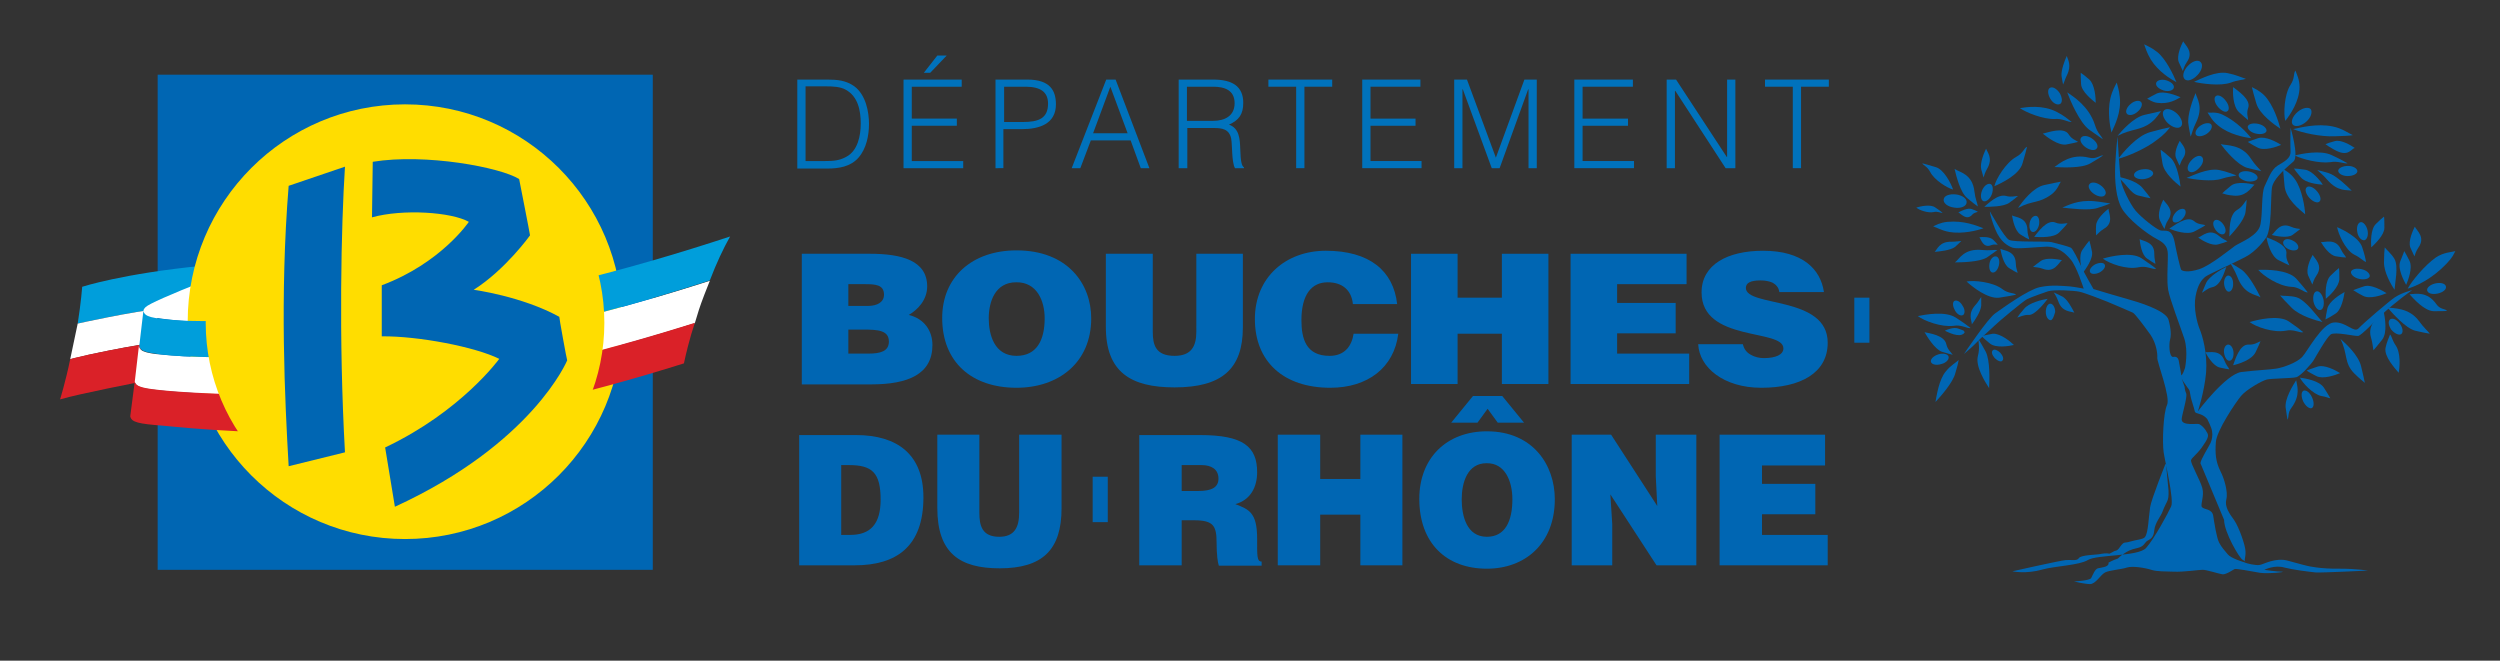 <?xml version="1.0" encoding="utf-8"?>
<!-- Generator: Adobe Illustrator 16.0.3, SVG Export Plug-In . SVG Version: 6.00 Build 0)  -->
<!DOCTYPE svg PUBLIC "-//W3C//DTD SVG 1.1//EN" "http://www.w3.org/Graphics/SVG/1.1/DTD/svg11.dtd">
<svg version="1.1" id="Layer_1" xmlns="http://www.w3.org/2000/svg" xmlns:xlink="http://www.w3.org/1999/xlink" x="0px" y="0px"
	 width="666px" height="176px" viewBox="0 0 666 176" enable-background="new 0 0 666 176" xml:space="preserve">
<rect x="0" y="0" width="666" height="176" fill="#333333" stroke="none"/>
<rect x="42" y="19.9" fill="#0066B3" width="131.9" height="131.9"/>
<g>
	<defs>
		<rect id="SVGID_1_" width="666" height="176"/>
	</defs>
	<clipPath id="SVGID_2_">
		<use xlink:href="#SVGID_1_"  overflow="visible"/>
	</clipPath>
	<path clip-path="url(#SVGID_2_)" fill="#009EDB" d="M53.9,70.8c-21.3,2.1-32,5.6-32,5.6s-0.3,4.1-1.2,9.8c0,0,14.3-3.2,22.9-4.1
		l8.7-3.9L53.9,70.8z"/>
	<path clip-path="url(#SVGID_2_)" fill="#FFFFFF" d="M37.6,91.8c-12.3,2.1-18.9,3.9-18.9,3.9l0,0c1.1-5.1,2-9.5,2-9.5
		s14.3-3.2,22.9-4.1L37.6,91.8L37.6,91.8z"/>
	<path clip-path="url(#SVGID_2_)" fill="#DA2128" d="M37.6,91.8v9.9c0,0-16.6,3.2-21.6,4.7c0,0,1.5-4.8,2.7-10.7
		C18.7,95.6,25.3,93.9,37.6,91.8"/>
	<path clip-path="url(#SVGID_2_)" fill="#FFFFFF" d="M52.7,85.7c0,0-14.6-0.5-14.5-2.6c0-0.8,0.2-0.8,0.6-1.3c1-0.9,6.2-3.2,16-7.1
		L52.7,85.7z"/>
	<path clip-path="url(#SVGID_2_)" fill="#FFDD00" d="M107.9,143.6c32,0,57.9-25.9,57.9-57.9c0-32-25.9-57.9-57.9-57.9
		S50,53.7,50,85.7C50,117.7,75.9,143.6,107.9,143.6"/>
	<path clip-path="url(#SVGID_2_)" fill="#FFFFFF" d="M37,92.2c0.3,1.6,2.2,2,8.7,2.5c6.5,0.6,27.8,1,53.6-0.7
		c30.2-2,63.6-10.8,89.8-19.2c-0.7,1.7-2.3,5.8-2.9,7.7c-0.4,1.2-0.7,2.4-1.1,3.6c-25.7,8.1-57.8,16.4-86.9,18.3
		c-25.8,1.7-47.1,0.4-53.6-0.2c-6.5-0.6-8.4-1-8.7-2.5L37,92.2z"/>
	<path clip-path="url(#SVGID_2_)" fill="#009EDB" d="M38.2,82.8c0.3,1.6,2.2,2,8.7,2.5c6.5,0.6,27.8,0.1,53.6-1.7
		c31.8-2.1,67.3-11.8,94-20.6l0,0l0,0c-1.8,3.2-3.6,7-5.4,11.7C163,83.2,129.5,92,99.4,94c-25.7,1.7-47.1,1.3-53.6,0.7
		c-6.5-0.6-8.4-1-8.7-2.5L38.2,82.8z"/>
	<path clip-path="url(#SVGID_2_)" fill="#DA2128" d="M34.7,110.9c0.3,1.6,2.2,2,8.7,2.5c6.5,0.6,27.8,2.9,53.6,1.2
		c28.4-1.9,59.8-9.8,85.2-17.8l0,0c0.5-2.4,1.5-6.6,2.9-10.8c-25.7,8.1-57.8,16.4-86.9,18.3c-25.8,1.7-47.1,0.4-53.6-0.2
		c-6.5-0.6-8.4-1-8.7-2.5L34.7,110.9z"/>
	<path clip-path="url(#SVGID_2_)" fill="#FFDD00" d="M107.9,139.1c29.3,0,53.1-23.8,53.1-53.1c0-29.3-23.8-53.1-53.1-53.1
		c-29.3,0-53.1,23.8-53.1,53.1C54.8,115.3,78.6,139.1,107.9,139.1"/>
	<path clip-path="url(#SVGID_2_)" fill="#0066B3" d="M91.9,44.4c-1,15.7-1.7,45.6,0,76.1l-15,3.7c-1-17.4-2.4-45.2,0-74.7L91.9,44.4
		z"/>
	<path clip-path="url(#SVGID_2_)" fill="#0066B3" d="M151.1,96c0,0-9.1,22.1-45.9,39l-2.6-15.8c20.3-9.6,30.4-23.6,30.4-23.6
		c-6.4-3.2-21.6-6.1-31.3-6L101.7,76c15.8-5.9,23.2-16.9,23.2-16.9c-4.6-2.6-17.5-3.5-25.8-1.2l0.2-14.8c14.1-2.3,34.1,1.5,39,4.6
		c0,0,2.9,14.7,2.9,15c0,0-6.5,9.1-15,14.5c0,0,12.8,1.7,22.8,7.2C148.9,84.4,151,95.9,151.1,96"/>
	<path clip-path="url(#SVGID_2_)" fill="#0066B3" d="M226,87.8v6.4h5.4c3.1,0,5.4-0.6,5.4-3.2c0-3-2.9-3.2-6.8-3.2H226z M226,75.7
		v5.8h5.2c2.5,0,4.3-1,4.3-3c0-2.7-2.4-2.8-5.1-2.8H226z M213.6,102.3V67.6h18.1c8.5,0,15.3,1.8,15.3,8.7c0,3.6-2.5,6.2-4.9,7.6
		c4.1,1,6.3,4.2,6.3,8c0,7.8-6.5,10.5-16.3,10.5H213.6z"/>
	<path clip-path="url(#SVGID_2_)" fill="#0066B3" d="M263.4,84.8c0,4.4,1.5,10,7.4,10c5.4,0,7.5-4.2,7.5-10c0-4.7-2.1-9.7-7.6-9.6
		C265.1,75.2,263.4,80.4,263.4,84.8 M290.7,84.8c0,11.8-8.7,18.5-19.9,18.5c-11.9,0-19.8-6.8-19.8-18.6c0-10.9,8-18,19.8-18
		C284.4,66.7,290.7,75.6,290.7,84.8"/>
	<path clip-path="url(#SVGID_2_)" fill="#0066B3" d="M294.7,67.6h12.4v20.8c0,3.4,0.7,6.4,5.8,6.4c4.5,0,5.8-2.6,5.8-6.4V67.6h12.4
		v19.6c0,11.1-5.6,16-18.2,16c-11.7,0-18.3-4.1-18.3-16.1V67.6z"/>
	<path clip-path="url(#SVGID_2_)" fill="#0066B3" d="M360.4,80.9c-0.4-3.6-2.8-5.7-6.7-5.7c-4.4,0-7,3.4-7,10.1
		c0,4.9,1.2,9.5,7.5,9.5c4,0,5.9-2.6,6.4-5.9h11.9c-1.1,9-8.1,14.4-18.1,14.4c-12.5,0-20.1-7-20.1-18.3c0-11.2,8.3-18.2,18.9-18.2
		c11.6,0,18,5.3,19,14.2H360.4z"/>
	<polygon clip-path="url(#SVGID_2_)" fill="#0066B3" points="375.9,102.3 375.9,67.6 388.3,67.6 388.3,79.3 400.1,79.3 400.1,67.6 
		412.5,67.6 412.5,102.3 400.1,102.3 400.1,88.9 388.3,88.9 388.3,102.3 	"/>
	<polygon clip-path="url(#SVGID_2_)" fill="#0066B3" points="418.4,102.3 418.4,67.6 449.3,67.6 449.3,75.7 430.8,75.7 430.8,80.7 
		446.4,80.7 446.4,88.8 430.8,88.8 430.8,94.2 450,94.2 450,102.3 	"/>
	<path clip-path="url(#SVGID_2_)" fill="#0066B3" d="M474,77.7c-0.2-1.2-0.9-1.9-1.8-2.4c-0.9-0.4-2-0.6-3.2-0.6
		c-2.7,0-3.9,0.7-3.9,2c0,5.2,21.8,2,21.8,14.6c0,8.1-7.3,12-17.7,12c-10,0-16.5-5.4-16.8-11.6h11.9c0.3,1.3,1,2.2,2.1,2.8
		c1,0.6,2.3,0.9,3.5,0.9c3.1,0,5.2-0.9,5.2-2.6c0-5.3-21.8-1.6-21.8-14.9c0-7.4,6.9-11.1,16.4-11.1c10.5,0,15.3,4.9,16.2,11H474z"/>
	<path clip-path="url(#SVGID_2_)" fill="#0066B3" d="M224.1,142.5h2.4c5.3,0,8.1-2.8,8.1-9.4c0-7.2-2.3-9.2-8.4-9.2h-2.1V142.5z
		 M212.9,150.6v-34.7H228c11.1,0,18,5.2,18,16.6c0,13.1-7.2,18.1-18.3,18.1H212.9z"/>
	<path clip-path="url(#SVGID_2_)" fill="#0066B3" d="M249.6,115.8h11.3v20.8c0,3.4,0.7,6.4,5.3,6.4c4.1,0,5.3-2.6,5.3-6.4v-20.8
		h11.3v19.6c0,11.1-5.1,16-16.5,16c-10.7,0-16.6-4.1-16.6-16.1V115.8z"/>
	<path clip-path="url(#SVGID_2_)" fill="#0066B3" d="M314.8,130.8h4.4c3.5,0,5.4-0.9,5.4-3.3c0-2.5-1.9-3.6-4.5-3.6h-5.3V130.8z
		 M314.8,138.5v12.1h-11.3v-34.7h16.2c11.5,0,15.2,3.1,15.2,9.9c0,4-1.8,7.4-5.8,8.5c3.6,1.4,5.8,2.2,5.8,9.2c0,4.5-0.1,6.1,1.2,6.1
		v1.1h-11.4c-0.3-0.8-0.6-3-0.6-6.1c0-4.5-0.8-6-6-6H314.8z"/>
	<polygon clip-path="url(#SVGID_2_)" fill="#0066B3" points="340.4,150.6 340.4,115.8 351.7,115.8 351.7,127.6 362.4,127.6 
		362.4,115.8 373.6,115.8 373.6,150.6 362.4,150.6 362.4,137.1 351.7,137.1 351.7,150.6 	"/>
	<path clip-path="url(#SVGID_2_)" fill="#0066B3" d="M389.4,133c0,4.4,1.3,10,6.7,10c4.9,0,6.8-4.2,6.8-10c0-4.7-1.9-9.7-6.9-9.6
		C390.9,123.4,389.4,128.6,389.4,133 M392.4,105.5h7.8l5.8,7.1H399l-2.7-3.7l-2.7,3.7h-7L392.4,105.5z M414.2,133
		c0,11.8-7.9,18.5-18.1,18.5c-10.8,0-18-6.8-18-18.6c0-10.9,7.3-18,18-18C408.4,114.9,414.2,123.9,414.2,133"/>
	<polygon clip-path="url(#SVGID_2_)" fill="#0066B3" points="441.5,134.8 441.1,126.9 441.1,115.8 451.9,115.8 451.9,150.6 
		441.3,150.6 429,131.7 429.5,139.6 429.5,150.6 418.7,150.6 418.7,115.8 429.2,115.8 	"/>
	<polygon clip-path="url(#SVGID_2_)" fill="#0066B3" points="458.1,150.6 458.1,115.8 486.2,115.8 486.2,124 469.4,124 469.4,128.9 
		483.6,128.9 483.6,137 469.4,137 469.4,142.5 486.9,142.5 486.9,150.6 	"/>
	<path clip-path="url(#SVGID_2_)" fill="#0072BC" d="M214.6,42.9h5.3c2,0,3.7-0.1,5.5-1.1c3.1-1.6,3.9-5.6,3.9-8.9
		c0-3.4-0.7-7.2-4-9c-1.4-0.8-3.4-0.9-5.4-0.9h-5.3V42.9z M212.4,44.8V21.2h8c2.6,0,5,0.2,7.2,1.8c3.1,2.3,3.9,6.9,3.9,10
		c0,3.1-0.7,6.6-2.8,9c-2.1,2.4-5.2,2.9-8.3,2.9H212.4z"/>
	<path clip-path="url(#SVGID_2_)" fill="#0072BC" d="M246.1,19.4l3.6-4.6h2.5l-4.4,4.6H246.1z M240.7,44.8V21.2h15.5v1.9h-13.3v8.5
		h12v1.9h-12v9.4h13.7v1.9H240.7z"/>
	<path clip-path="url(#SVGID_2_)" fill="#0072BC" d="M272.5,32.5c4.1,0,6.7-0.9,6.7-4.9c0-3-1.9-4.5-6-4.5h-5.7v9.4H272.5z
		 M265.2,44.8V21.2h8.5c6.1,0,7.6,3,7.6,6.6c0,5.3-4.6,6.6-9,6.6h-5v10.4H265.2z"/>
	<path clip-path="url(#SVGID_2_)" fill="#0072BC" d="M291.2,35.5h9.2l-4.6-12.4L291.2,35.5z M285.5,44.8l9.2-23.6h2.5l9,23.6h-2.3
		l-2.7-7.4h-10.6l-2.8,7.4H285.5z"/>
	<path clip-path="url(#SVGID_2_)" fill="#0072BC" d="M323.1,32.2c3.3,0,5.8-1.4,5.8-4.7c0-3.5-2.7-4.4-5.7-4.4h-7v9.1H323.1z
		 M316.3,34.1v10.7H314V21.2h9.2c5.1,0,8,1.8,8,6.2c0,3-1.1,4.6-3.8,5.8c2.8,1,2.9,3.9,3,6.4c0.1,3.6,0.4,4.6,1,5v0.2h-2.4
		c-0.9-1.6-0.7-6-1-7.8c-0.5-2.6-2.4-2.9-4.6-2.9H316.3z"/>
	<polygon clip-path="url(#SVGID_2_)" fill="#0072BC" points="337.9,21.2 354.9,21.2 354.9,23.1 347.5,23.1 347.5,44.8 345.3,44.8 
		345.3,23.1 337.9,23.1 	"/>
	<polygon clip-path="url(#SVGID_2_)" fill="#0072BC" points="362.9,44.8 362.9,21.2 378.4,21.2 378.4,23.1 365.1,23.1 365.1,31.6 
		377.1,31.6 377.1,33.5 365.1,33.5 365.1,42.9 378.7,42.9 378.7,44.8 	"/>
	<polygon clip-path="url(#SVGID_2_)" fill="#0072BC" points="387.4,44.8 387.4,21.2 390.8,21.2 398.5,42 398.5,42 406.1,21.2 
		409.4,21.2 409.4,44.8 407.2,44.8 407.2,23.8 407.1,23.8 399.5,44.8 397.4,44.8 389.7,23.8 389.6,23.8 389.6,44.8 	"/>
	<polygon clip-path="url(#SVGID_2_)" fill="#0072BC" points="419.4,44.8 419.4,21.2 435,21.2 435,23.1 421.6,23.1 421.6,31.6 
		433.7,31.6 433.7,33.5 421.6,33.5 421.6,42.9 435.3,42.9 435.3,44.8 	"/>
	<polygon clip-path="url(#SVGID_2_)" fill="#0072BC" points="446.3,24.2 446.2,24.2 446.2,44.8 444,44.8 444,21.2 446.5,21.2 
		460,41.8 460.1,41.8 460.1,21.2 462.3,21.2 462.3,44.8 459.7,44.8 	"/>
	<polygon clip-path="url(#SVGID_2_)" fill="#0072BC" points="470.2,21.2 487.2,21.2 487.2,23.1 479.8,23.1 479.8,44.8 477.6,44.8 
		477.6,23.1 470.2,23.1 	"/>
</g>
<g>
	<path fill="none" stroke="#0066B3" stroke-width="4.021" d="M496,91.3V79.3 M293.1,139.1V127"/>
</g>
<g>
	<path fill="#0066B3" d="M592.5,138.5c0,3.3,4.1,10.2,4.9,10.6l0.8,0.5c-0.5-0.3,0.1-1.1,0-2.7c0-1.5-1.7-6.4-3-8.3
		c-1.4-1.9-2.6-3.7-2.1-5.6c0.5-1.9-0.6-5.6-1.5-7.3c-1.4-2.8-1.5-4.9-1.3-7.9c0.2-3.1,5.3-10.6,6.7-12.3c1.4-1.7,5.6-4.1,6.9-4.4
		s6.5-0.3,7.8-0.6c1.2-0.3,4.1-3.6,4.7-4.6c0.6-1,3.4-6,4.5-6.8c1.1-0.8,6.4,0.5,7.3,0.4c0.9-0.1,4.8-4.3,6-5.4
		c4.3-4,8.4-6.8,8.4-6.8s-2.6,0.6-4.6,1.9c-1.6,1.1-8.2,6.7-9.7,8.3c-1.2,1.3-3.3-1.8-6.5-1.6c-3.2,0.2-7.1,7.7-8.5,9.2
		c-1.4,1.5-5,2.8-6.9,3.1c-1.9,0.3-5.1,0.4-9.3,0.9c-4.2,0.6-11.6,10.5-11.6,10.5s1.7-5,2.2-10.3c0.4-5.3-1-9.9-1.7-11.6
		c-0.7-1.7-1.7-5.6-1.1-8.8c0.6-3.2,1.7-4.4,2.5-5.1c0.8-0.7,7.7-3.7,10.7-5.3c3.1-1.6,5.3-4.8,5.3-4.8c2-2,1.4-11.7,1.9-14
		c0.4-1.7,2.4-3.9,5.7-6.7c1.5-1.3-0.8-9-0.8-9s-0.1,4.4,0,6.3c0.1,1.9-1.6,2.7-3.4,3.8c-1.8,1.1-2.6,3.7-3.5,5.5
		c-0.9,1.9-0.5,7-1.1,10.1c-0.5,3.1-5.3,4.8-6.8,5.8c-1.4,1-6.5,5.2-9.5,6.2c-3.1,1-4.5,0.5-4.8,0.2c-0.3-0.4-1.3-4.9-1.8-7.5
		c-0.8-3.8-2.5-2.7-3.7-3c-1.2-0.3-5.2-3.5-6.7-5.3c-1.5-1.8-3.6-6.2-3.9-8c-0.3-1.8-0.9-11.7-0.9-11.7s-0.4,3.5-0.6,7.6
		c-0.2,4.1,0.2,8.9,1.8,11.6c1.6,2.7,6.4,6.6,9.5,8.2c3.1,1.6,2.7,3.4,2.7,5.4c0,2-0.3,5.6,0.1,8c0.4,2.4,3.2,9.7,4.3,13
		c1.1,3.4,0.2,7.8,0.2,7.8c-0.6,1.9-1,2-1,2s-0.4-2.6-0.7-4c-0.3-1.3-1.5-0.9-1.5-0.9c-1.1-0.1-1.1-3.5-0.8-4.6
		c0.3-1.1,0.3-2.7-0.4-5.3c-0.7-2.6-8.7-4.9-10.5-5.4c-1.9-0.5-9.5-2.8-9.5-2.8s-2.5-4.3-3.3-6.1c-0.8-1.8-2.2-4.6-2.7-4.9
		c-0.5-0.3-3.9-1.2-5.2-1.5s-10,0.1-11.3-0.6s-5.1-7.6-5.1-7.6s0,1.2,1.4,4.7c1.4,3.5,3.5,4.6,4.7,5c1.2,0.4,6.3-0.2,9.1-0.3
		c2.8,0,4.8,1.6,6.3,3.4c1.6,1.8,3.5,7.8,3.5,7.8s-1.9-0.4-3.7-0.6c-1.8-0.1-4.8-0.5-8,0.2c-3.2,0.7-9.9,5.6-11.9,7
		c-2,1.4-8.3,10.8-8.3,10.8s2.4-2,3.5-3.2c1.1-1.2,3.6-3.3,4.6-4.3c1.1-1.1,7.6-6.5,8.7-7.1c1.2-0.6,5.6-2.1,5.6-2.1
		c1.6-0.5,6.8-0.2,8.3,0.1c1.5,0.3,6,2.1,7.3,2.6c1.2,0.5,6.4,2.7,7,3c0.6,0.3,3.2,3.8,4.7,5.9c1.5,2.2,1.9,4.9,1.8,6.1
		c-0.1,1.1,3.6,10.5,2.6,12.6c-1,2.1-1.3,9.9-0.9,12.6s2.8,12.6,2,14.4c-0.8,1.8-4.6,8.8-6.7,11.1c-2.1,2.3-13.1,1.7-15.5,3.2
		c-2.3,1.4-8.8,1.6-12,2.5c-4.5,1.3-8.1,0.5-8.1,0.5s12.8-2.9,14.3-3c1.5-0.1,2.9,0.3,3.4-0.5c0.5-0.9,5-0.9,5.7-1.1
		c0.5-0.1,1.6-0.3,2.5-0.1c0,0,1.3-0.7,1.3-0.7c0.1-0.1,0.7,0.1,1.4-1c1.3-1.8,1.2-1,2.7-1.5c1.6-0.5,3.6-0.6,4-1.2
		c0.5-0.6,0.7-1.9,0.9-3.5c0.2-1.6,0.2-2.4,0.5-4.5c0.3-2.1,4.2-11.8,4.2-11.8s0.6,6.5,0.7,7.4c0.1,3.1-0.5,2.6-1.6,5.6
		c-0.4,1.2-2,2.9-2.2,5c-0.2,2.1-1.1,2.3-1.9,2.8c-0.7,0.5-0.8,1.5-2.6,1.9c-1.9,0.4-2.7,0.9-3.6,1.5c-0.8,0.5-1.3,1-1.6,1.3
		c-1.3,0.4-2.5,1.1-2.5,1.1c0.1-0.6,0,0.2,0,0.4c-0.3,0.8-2,0.9-2.8,1.1c-0.8,0.2-1.4,1.8-1.8,2.6c-0.4,0.7-4.6,0.9-4.6,0.9
		s2.8,0.7,4.3,0.7c1.5,0,2.8-2.5,4-3.1s4.3-0.8,5.8-1.3c1.5-0.5,5,0.1,6.5,0.6c1.6,0.5,3.6,0.4,6.1,0.5c2.5,0.1,6.6-0.5,7.5-0.5
		c0.9-0.1,4.5,1.1,5.4,1.2c0.9,0.1,2.8-1.2,3.2-1.4c0.4-0.2,4.4,0.6,6.8,1c2.4,0.3,6.9-0.2,5.9-0.3c-1.5,0-4.8-0.5-4.8-0.5
		s2.8-1.4,5.4-0.6c2.3,0.6,6.4,1.1,8.3,1.3c1.9,0.1,13.9-0.5,13.9-0.5s-3-0.5-7.5-0.5c-5,0.1-8.4-0.7-8.4-0.7s-1.8-0.4-5.3-1.4
		c-3.4-1-6.7,1-7.6,1.1c-1,0.2-3.6-0.4-4.1-0.7c0,0-3.5-1-4.4-2.1c-0.9-1.1-1.6-1.8-2.3-3.1c-0.7-1.3-1.3-5.3-1.6-7.2
		c-0.3-1.9-2.4-1.6-3-2.3c-0.5-0.7,0.7-2.9,0.1-5.1c-0.6-2.2-3.2-6.6-3-7.4c0.2-0.7,1.3-1.3,2.8-3.3c1.7-2.4,2-3.2,1.5-4
		c-0.6-1.2-1.5-2-2.1-2.3c-0.5-0.3-4.7,0.6-4.7-1.3c0-1,1.6-6,1.2-6.9c-0.4-0.9-0.4-1.7-0.4-1.7l-0.8-2.3c-0.1-0.2-0.1-0.3-0.1-0.3
		l0.1,0.3c0.1,0.2,0.3,0.7,0.9,1.5c1,1.6,1.2,1.2,1.4,2.8c0.2,1.5,1.1,3.7,1.2,4.5c0.2,0.8,1.8,0.3,3.3,2c0,0,1.2,2.3,1.3,3.3
		c0.2,1,0,2.2-0.4,3.1c-0.4,0.9-2.6,4.3-2.7,5.4"/>
</g>
<g>
	<defs>
		<rect id="SVGID_3_" width="666" height="176"/>
	</defs>
	<clipPath id="SVGID_4_">
		<use xlink:href="#SVGID_3_"  overflow="visible"/>
	</clipPath>
	<path clip-path="url(#SVGID_4_)" fill="#0066B3" d="M608.8,32.2c-0.5-1.9-0.3-7,1.4-9.6c1.2-1.8,0.7-3,1.3-3.8
		c0.3,0.9,1.1,2.3,1.1,4.4C612.6,26.9,610.1,30.6,608.8,32.2"/>
	<path clip-path="url(#SVGID_4_)" fill="#0066B3" d="M610.9,34.4c1.9-0.4,6.3-1.6,10.6-0.7c2.5,0.5,4.3,1.9,5.3,2.3
		c-0.9,0.2-2.4,0.2-4.7,0.3C618.1,36.5,613.1,35.3,610.9,34.4"/>
	<path clip-path="url(#SVGID_4_)" fill="#0066B3" d="M607.5,34.3c-1.5-1-5.5-3.8-6.4-6.7c-0.6-2-1-3.5-1.2-4.4
		c0.7,0.4,2,0.9,3.4,2.3C605.7,28.1,607,32.4,607.5,34.3"/>
	<path clip-path="url(#SVGID_4_)" fill="#0066B3" d="M614.3,32.5c-1.3,1.1-2.9,1.4-3.5,0.7c-0.6-0.7-0.1-2.2,1.3-3.4
		c1.3-1.1,2.9-1.4,3.5-0.7C616.1,29.9,615.6,31.4,614.3,32.5"/>
	<path clip-path="url(#SVGID_4_)" fill="#0066B3" d="M591.6,38.4c1.6,0.4,5.5,0,8,3.8c1.1,1.7,2.2,2.7,2.8,3.4
		c-0.8-0.2-2-0.4-3.8-0.9C596,43.9,592.7,39.9,591.6,38.4"/>
	<path clip-path="url(#SVGID_4_)" fill="#0066B3" d="M611.3,41.4c1.8-0.4,6.8-1.5,9.8-0.1c2,0.9,3.4,1.7,4.3,2.2
		c-0.8,0.2-2.6-0.7-4.6-0.3C617.9,43.6,613.2,42.4,611.3,41.4"/>
	<path clip-path="url(#SVGID_4_)" fill="#0066B3" d="M571.2,47.7c-1.4,0.2-2.6-0.3-2.7-1c-0.1-0.7,1-1.5,2.4-1.6
		c1.4-0.2,2.6,0.3,2.7,1C573.7,46.8,572.6,47.5,571.2,47.7"/>
	<path clip-path="url(#SVGID_4_)" fill="#0066B3" d="M564.3,42.3c1.3-1.7,4.9-6.1,8.5-7.1c2.5-0.7,4.2-1.1,5.3-1.3
		c-0.6,0.8-1.5,1.9-3.4,3.3C571.7,39.6,566.7,41.7,564.3,42.3"/>
	<path clip-path="url(#SVGID_4_)" fill="#0066B3" d="M562.5,35.3c-0.4-1.6-1.1-5.5-0.3-9.1c0.5-2.1,1.3-3.4,1.7-4.2
		c0.2,0.8,0.6,1.9,0.8,3.8C565.2,29.9,563.3,33.5,562.5,35.3"/>
	<path clip-path="url(#SVGID_4_)" fill="#0066B3" d="M569.4,29.8c-1,0.9-2.3,1.1-2.8,0.5c-0.5-0.6,0-1.8,1-2.6
		c1-0.9,2.3-1.1,2.8-0.5C570.9,27.8,570.4,29,569.4,29.8"/>
	<path clip-path="url(#SVGID_4_)" fill="#0066B3" d="M563.9,47c1.4,0.3,5.2,1.1,6.8,3c1.1,1.3,1.8,2.2,2.2,2.8
		c-0.6-0.1-1.7-0.3-3.2-0.7C567.5,51.6,566.5,48.8,563.9,47"/>
	<path clip-path="url(#SVGID_4_)" fill="#0066B3" d="M550.7,24.6c1.6,1.1,5.8,3.7,7.4,8.7c0.7,2.3,1.7,2.8,2.1,3.8
		c-0.7-0.5-2-1.4-3.7-2.6C554,32.6,551.5,26.8,550.7,24.6"/>
	<path clip-path="url(#SVGID_4_)" fill="#0066B3" d="M555.7,39.3c-1.2-0.8-1.8-2-1.3-2.6c0.4-0.7,1.8-0.6,2.9,0.2
		c1.2,0.8,1.8,2,1.3,2.6C558.2,40.2,556.9,40.1,555.7,39.3"/>
	<path clip-path="url(#SVGID_4_)" fill="#0066B3" d="M547.3,44.5c1.4-1,4.5-3.7,9.2-2.5c2,0.5,2.9-0.7,3.8-0.6
		c-0.6,0.4-1.8,1.2-3.4,2.1C554.6,44.9,549.3,44.6,547.3,44.5"/>
	<path clip-path="url(#SVGID_4_)" fill="#0066B3" d="M607.7,38.6c-1.2,0.5-4.5,1.7-6.3,0.7c-1.2-0.6-2.1-1.2-2.6-1.5
		c0.6-0.2,1.5-0.6,2.8-1C603.6,36.2,606.6,37.9,607.7,38.6"/>
	<path clip-path="url(#SVGID_4_)" fill="#0066B3" d="M520.6,55.3c-1.7-0.2-3-1.2-2.8-2.2c0.1-1,1.6-1.5,3.3-1.3s3,1.2,2.8,2.2
		C523.8,55,522.3,55.6,520.6,55.3"/>
	<path clip-path="url(#SVGID_4_)" fill="#0066B3" d="M601,35.6c-1.4-0.3-2.3-1.2-2.2-1.9c0.2-0.7,1.4-1,2.8-0.7
		c1.4,0.3,2.3,1.2,2.2,1.9C603.6,35.6,602.4,35.9,601,35.6"/>
	<path clip-path="url(#SVGID_4_)" fill="#0066B3" d="M614.1,57.1c-1.4-1.2-5.2-4.1-5.5-7.6c-0.2-2.5-0.3-3.6-0.4-4.5
		c0.7,0.5,2,1.1,3.2,2.8C613.3,50.5,614,55.2,614.1,57.1"/>
	<path clip-path="url(#SVGID_4_)" fill="#0066B3" d="M618.8,49.2c-1.3-0.1-4.6-0.4-5.9-2c-0.9-1.1-1.5-1.8-1.8-2.3
		c0.6,0,1.5,0.1,2.9,0.3C615.9,45.4,618.1,48.1,618.8,49.2"/>
	<path clip-path="url(#SVGID_4_)" fill="#0066B3" d="M615.2,52.7c-0.9-1-1.3-2.3-0.7-2.8c0.5-0.5,1.8-0.1,2.7,1
		c0.9,1,1.3,2.3,0.7,2.8C617.4,54.2,616.2,53.8,615.2,52.7"/>
	<path clip-path="url(#SVGID_4_)" fill="#0066B3" d="M564.1,36.2c1.1-1.3,4.2-4.9,7.2-5.6c2.1-0.5,3.5-0.8,4.4-1
		c-0.5,0.6-1.1,1.8-2.6,3C570.3,34.8,568,34.2,564.1,36.2"/>
	<path clip-path="url(#SVGID_4_)" fill="#0066B3" d="M600.6,49.2c-1,0.9-2.3,3.3-5.7,2.9c-1.4-0.1-2.3-0.4-2.9-0.6
		c0.4-0.4,1.2-1.1,2.3-2C595.9,48.2,599.4,48.9,600.6,49.2"/>
	<path clip-path="url(#SVGID_4_)" fill="#0066B3" d="M598.6,48.3c-1.4-0.3-2.4-1.1-2.2-1.8c0.1-0.7,1.4-1.1,2.8-0.8
		c1.4,0.3,2.4,1.1,2.2,1.8C601.2,48.2,599.9,48.5,598.6,48.3"/>
	<path clip-path="url(#SVGID_4_)" fill="#0066B3" d="M636,81.9c1.7,0.3,5.7,0,8.4,3.6c1.2,1.7,2.4,2.7,2.9,3.4
		c-0.8-0.1-2.1-0.4-3.9-0.8C640.8,87.4,637.3,83.4,636,81.9"/>
	<path clip-path="url(#SVGID_4_)" fill="#0066B3" d="M637.1,87.9c-0.8-1.1-1-2.3-0.4-2.8c0.6-0.5,1.8,0,2.6,1.1
		c0.8,1.1,1,2.3,0.4,2.8C639.1,89.4,638,88.9,637.1,87.9"/>
	<path clip-path="url(#SVGID_4_)" fill="#0066B3" d="M635,82.9c0.3,1.5,1.1,5.7-0.4,7.6c-1,1.3-1.8,2.2-2.3,2.8
		c-0.2-0.7-0.2-1.9-0.7-3.5C630.6,86.3,633.9,84.1,635,82.9"/>
	<path clip-path="url(#SVGID_4_)" fill="#0066B3" d="M637.9,77.2c-0.8-1.2-2.9-4.7-2.8-7.4c0-1.8,0.1-3.1,0.2-3.9
		c0.4,0.6,1.8,1.7,2.6,3.1C639,71,638,75.5,637.9,77.2"/>
	<path clip-path="url(#SVGID_4_)" fill="#0066B3" d="M635.8,78.1c-1.2,0.5-4.5,1.7-6.3,0.7c-1.2-0.6-2.1-1.2-2.6-1.5
		c0.6-0.2,1.5-0.6,2.8-1C631.6,75.6,634.6,77.4,635.8,78.1"/>
	<path clip-path="url(#SVGID_4_)" fill="#0066B3" d="M628.5,74.3c-1.4-0.3-2.3-1.2-2.2-1.9c0.2-0.7,1.4-1,2.8-0.7
		c1.4,0.3,2.3,1.2,2.2,1.9C631.1,74.3,629.9,74.6,628.5,74.3"/>
	<path clip-path="url(#SVGID_4_)" fill="#0066B3" d="M649.4,78.2c-1.4,0.3-2.6,0-2.8-0.8c-0.2-0.7,0.8-1.6,2.2-1.9
		c1.4-0.3,2.6,0,2.8,0.8C651.8,77.1,650.8,77.9,649.4,78.2"/>
	<path clip-path="url(#SVGID_4_)" fill="#0066B3" d="M641.4,76.9c1-1.9,4.5-6.2,7.5-8.3c2.1-1.4,4.1-1.4,5.2-1.7
		c-0.5,0.9-0.6,1.5-2.3,3.3C647.8,74.4,643.7,76.2,641.4,76.9"/>
	<path clip-path="url(#SVGID_4_)" fill="#0066B3" d="M641.9,78.4c1.6-0.1,4.7-0.9,7.2,2.7c1,1.4,2.3,1.1,2.8,1.7
		c-0.7,0.1-1.9,0.1-3.6,0.1C645.8,82.8,643,79.6,641.9,78.4"/>
	<path clip-path="url(#SVGID_4_)" fill="#0066B3" d="M520.7,45c1.3,0.9,4.8,1.3,5.3,6.1c0.2,1.8,0.8,3.1,0.9,3.9
		c-0.6-0.4-1.5-1.1-2.8-2.2C522.2,51.3,521.1,46.7,520.7,45"/>
	<path clip-path="url(#SVGID_4_)" fill="#0066B3" d="M530.6,51.8c-0.5,1.3-1.5,2-2.2,1.8c-0.7-0.3-0.9-1.5-0.4-2.8
		c0.5-1.3,1.5-2,2.2-1.8C530.9,49.2,531.1,50.5,530.6,51.8"/>
	<path clip-path="url(#SVGID_4_)" fill="#0066B3" d="M528.6,55.1c1-0.8,3.6-3.5,5.8-2.9c1.4,0.4,2.6,0,3.2,0c-0.4,0.4-1.2,1-2.3,1.8
		C533.8,55.1,530,55.1,528.6,55.1"/>
	<path clip-path="url(#SVGID_4_)" fill="#0066B3" d="M521.7,56.6c0.7-0.4,2.5-1.3,3.6-0.9c0.8,0.3,1.3,0.5,1.6,0.7
		c-0.3,0.2-1,0.2-1.5,0.8C523.9,58.9,522.4,56.9,521.7,56.6"/>
	<path clip-path="url(#SVGID_4_)" fill="#0066B3" d="M541.9,63.1c0.9-1.1,3.4-4.8,5.7-3.8c1.4,0.6,2.6,0.1,3.2,0.2
		c-0.4,0.5-1.1,1.3-2.2,2.4C547.2,63.4,543.4,63.2,541.9,63.1"/>
	<path clip-path="url(#SVGID_4_)" fill="#0066B3" d="M543.2,59.9c-0.3,1.2-1,2-1.7,1.9c-0.7-0.1-1-1.2-0.8-2.4s1-2,1.7-1.9
		C543.1,57.6,543.4,58.7,543.2,59.9"/>
	<path clip-path="url(#SVGID_4_)" fill="#0066B3" d="M536,57.4c1,0.5,4,0.5,4.1,3.8c0,1.2,0.4,2,0.5,2.6c-0.5-0.2-1.2-0.6-2.3-1.3
		C536.8,61.6,536.2,58.6,536,57.4"/>
	<path clip-path="url(#SVGID_4_)" fill="#0066B3" d="M520.8,69.9c1.2-0.9,2.4-3.8,7.3-3.3c1.8,0.2,3.2-0.1,4,0
		c-0.5,0.4-1.5,1.1-2.8,2C527.3,69.8,522.6,69.9,520.8,69.9"/>
	<path clip-path="url(#SVGID_4_)" fill="#0066B3" d="M527.3,63.2c0.8-0.1,2.8-0.2,3.7,0.7c0.6,0.6,1,1,1.2,1.3c-0.4,0-1-0.2-1.7,0.1
		C528.3,66.2,527.8,63.8,527.3,63.2"/>
	<path clip-path="url(#SVGID_4_)" fill="#0066B3" d="M532.9,66.3c1,0.5,4,0.5,4.1,3.8c0,1.2,0.4,2,0.5,2.6c-0.5-0.2-1.2-0.6-2.3-1.3
		C533.7,70.4,533.1,67.4,532.9,66.3"/>
	<path clip-path="url(#SVGID_4_)" fill="#0066B3" d="M532.5,70.7c-0.3,1.2-1,2-1.7,1.9c-0.7-0.1-1-1.2-0.8-2.4s1-2,1.7-1.9
		C532.5,68.4,532.8,69.5,532.5,70.7"/>
	<path clip-path="url(#SVGID_4_)" fill="#0066B3" d="M618.7,85.8c-1.6-0.4-6-1.6-8.2-3.8c-1.5-1.5-2.5-2.6-3.1-3.3
		c0.7,0.2,2.7,0,4.4,0.5C614.3,80,617.3,84.3,618.7,85.8"/>
	<path clip-path="url(#SVGID_4_)" fill="#0066B3" d="M616.3,80.3c-0.2-1.4,0.1-2.6,0.9-2.7c0.7-0.1,1.5,0.9,1.8,2.3
		c0.2,1.4-0.1,2.6-0.9,2.7C617.4,82.7,616.6,81.7,616.3,80.3"/>
	<path clip-path="url(#SVGID_4_)" fill="#0066B3" d="M624.6,77.8c-0.2,1.3-0.8,4.8-2.5,5.8c-1.2,0.8-2,1.2-2.6,1.5
		c0.1-0.6,0.2-1.6,0.5-2.9C620.5,80.2,623.5,78.4,624.6,77.8"/>
	<path clip-path="url(#SVGID_4_)" fill="#0066B3" d="M603.8,63.2c1.3,0.6,5.6,1.9,5.3,4.4c-0.2,1.5,0.6,2.5,0.8,3.1
		c-0.6-0.3-1.6-0.7-2.9-1.4C605,68.3,604,64.6,603.8,63.2"/>
	<path clip-path="url(#SVGID_4_)" fill="#0066B3" d="M605.2,62.6c0.9-0.7,2.1-3.5,5.1-2.2c1.1,0.5,2,0.5,2.5,0.6
		c-0.4,0.3-1.1,0.9-2.1,1.6C609.4,63.5,606.3,62.9,605.2,62.6"/>
	<path clip-path="url(#SVGID_4_)" fill="#0066B3" d="M610.8,64.1c1.1,0.5,1.7,1.5,1.4,2.1c-0.3,0.6-1.4,0.7-2.5,0.2
		c-1.1-0.5-1.7-1.5-1.4-2.1C608.6,63.6,609.7,63.5,610.8,64.1"/>
	<path clip-path="url(#SVGID_4_)" fill="#0066B3" d="M576.3,53.2c0.6,1,3.1,2.7,1.3,5.4c-0.7,1-0.8,1.9-1,2.4
		c-0.3-0.5-0.7-1.2-1.2-2.3C574.6,57.1,575.8,54.2,576.3,53.2"/>
	<path clip-path="url(#SVGID_4_)" fill="#0066B3" d="M581.4,58.3c-0.8,0.9-1.9,1.2-2.4,0.8c-0.5-0.5-0.2-1.6,0.6-2.5
		c0.8-0.9,1.9-1.2,2.4-0.8C582.5,56.3,582.3,57.4,581.4,58.3"/>
	<path clip-path="url(#SVGID_4_)" fill="#0066B3" d="M577.9,60.9c1.2-0.7,4.7-3.6,6.6-2c1.1,1,2.4,0.8,3,1.1
		c-0.5,0.4-1.5,0.9-2.8,1.6C582.8,62.7,579.2,61.5,577.9,60.9"/>
	<path clip-path="url(#SVGID_4_)" fill="#0066B3" d="M599.7,36.8c-1.8-0.2-5.9-1-8.7-3.3c-1.7-1.3-2.3-2.7-2.9-3.5
		c0.8,0.1,2.3-0.3,4.1,0.6C595.7,32.3,598.5,35.2,599.7,36.8"/>
	<path clip-path="url(#SVGID_4_)" fill="#0066B3" d="M594.9,23.2c1.1,0.9,4.9,3.3,4,5.6c-0.5,1.4,0,2.6,0,3.2
		c-0.5-0.4-1.3-1.1-2.4-2.1C594.8,28.4,594.8,24.6,594.9,23.2"/>
	<path clip-path="url(#SVGID_4_)" fill="#0066B3" d="M590.8,28.4c-0.9-1.1-1.1-2.4-0.5-2.8c0.6-0.5,1.8,0.1,2.6,1.2
		c0.9,1.1,1.1,2.4,0.5,2.8C592.9,30.1,591.7,29.5,590.8,28.4"/>
	<path clip-path="url(#SVGID_4_)" fill="#0066B3" d="M641,75.9c-0.6-1.1-2.3-4.3-1.6-6.2c0.5-1.3,0.9-2.2,1.1-2.8
		c0.3,0.5,0.8,1.4,1.4,2.6C642.8,71.4,641.5,74.7,641,75.9"/>
	<path clip-path="url(#SVGID_4_)" fill="#0066B3" d="M544.2,35.6c1.4-0.3,5.6-1.9,6.9,0.2c0.8,1.3,2,1.6,2.5,2
		c-0.6,0.2-1.7,0.4-3.2,0.7C548.3,38.8,545.3,36.5,544.2,35.6"/>
	<path clip-path="url(#SVGID_4_)" fill="#0066B3" d="M528.4,60.8c-1.6,0.6-5.6,1.6-9.1,1c-2.1-0.4-3.4-1.2-4.3-1.5
		c0.7-0.3,1.8-1,3.8-1.2C523.2,58.7,526.5,60.1,528.4,60.8"/>
	<path clip-path="url(#SVGID_4_)" fill="#0066B3" d="M531.3,49.6c0.4-1.9,3.1-6.3,5.8-7.8c1.9-1,2.1-2.4,2.9-2.7
		c-0.2,0.9-0.6,2.4-1.2,4.4C538,46.5,533.2,48.8,531.3,49.6"/>
	<path clip-path="url(#SVGID_4_)" fill="#0066B3" d="M529.1,39.6c0.3,1,1.9,2.5,0.3,5.3c-0.6,1-0.8,1.9-1,2.4
		c-0.1-0.4-0.3-1.2-0.6-2.2C527.4,43.4,528.6,40.6,529.1,39.6"/>
	<path clip-path="url(#SVGID_4_)" fill="#0066B3" d="M558.3,27.4c-1-0.8-3.8-3-3.9-5c-0.1-1.4-0.1-2.4-0.1-3
		c0.5,0.3,1.3,0.9,2.3,1.8C558.1,22.6,558.3,26.1,558.3,27.4"/>
	<path clip-path="url(#SVGID_4_)" fill="#0066B3" d="M554.8,72.8c-0.3-1.3-1.2-4.7,0-6.3c0.8-1.2,1.4-1.9,1.8-2.4
		c0.2,0.6,0.4,1.5,0.7,2.9C557.7,68.9,555.6,71.7,554.8,72.8"/>
	<path clip-path="url(#SVGID_4_)" fill="#0066B3" d="M623.4,99.4c-1.2,0.5-4.5,1.7-6.3,0.8c-1.2-0.6-2.1-1.1-2.6-1.5
		c0.6-0.2,1.5-0.6,2.8-1C619.2,97,622.3,98.7,623.4,99.4"/>
	<path clip-path="url(#SVGID_4_)" fill="#0066B3" d="M613.6,107c-0.6-1.3-0.6-2.5,0-2.9c0.7-0.3,1.7,0.4,2.3,1.7s0.6,2.5,0,2.9
		C615.3,109,614.3,108.3,613.6,107"/>
	<path clip-path="url(#SVGID_4_)" fill="#0066B3" d="M612.7,100.6c1.4,0.2,5.2,0.8,6.4,2.7c0.8,1.3,1.4,2.2,1.7,2.8
		c-0.7-0.1-1-0.4-2.4-0.6C616.1,105,613.3,101.9,612.7,100.6"/>
	<path clip-path="url(#SVGID_4_)" fill="#0066B3" d="M611.7,101.3c0.2,1.4,1.3,3.9-1.3,7.4c-1,1.3-0.6,2.5-1,3.1
		c-0.1-0.6-0.3-1.7-0.5-3.2C608.6,106.3,610.8,102.7,611.7,101.3"/>
	<path clip-path="url(#SVGID_4_)" fill="#0066B3" d="M594.9,97.3c0.5-1.3,1.7-5.7,4.2-5.5c1.5,0.1,2.5-0.7,3.1-0.9
		c-0.2,0.6-0.7,1.6-1.3,2.9C599.9,95.9,596.3,97,594.9,97.3"/>
	<path clip-path="url(#SVGID_4_)" fill="#0066B3" d="M595,93.8c0.1,1.2-0.3,2.2-1,2.3c-0.7,0.1-1.3-0.8-1.5-2s0.3-2.2,1-2.3
		C594.2,91.7,594.9,92.6,595,93.8"/>
	<path clip-path="url(#SVGID_4_)" fill="#0066B3" d="M587.5,93.8c1.1,0.2,4-0.8,5.1,2.3c0.4,1.1,1.1,1.8,1.3,2.3
		c-0.5-0.1-1.4-0.2-2.6-0.5C589.6,97.5,588,94.8,587.5,93.8"/>
	<path clip-path="url(#SVGID_4_)" fill="#0066B3" d="M545.5,79.6c0,0-3.2,4.4-5,4.3c-1.4-0.1-2.5,0.6-3.1,0.7
		c0.3-0.5,0.9-1.3,1.8-2.3C540.4,80.7,544.1,79.8,545.5,79.6"/>
	<path clip-path="url(#SVGID_4_)" fill="#0066B3" d="M515.6,107.1c0.3-1.5,0.9-6,2.8-8.2c1.3-1.6,2.8-2.4,3.4-3
		c-0.1,0.7-0.4,1.9-0.9,3.5C520.3,101.9,516.9,105.7,515.6,107.1"/>
	<path clip-path="url(#SVGID_4_)" fill="#0066B3" d="M517.1,97c-1.3,0.4-2.5,0.1-2.7-0.6c-0.2-0.7,0.7-1.6,2-2
		c1.3-0.4,2.5-0.1,2.7,0.6C519.3,95.8,518.4,96.7,517.1,97"/>
	<path clip-path="url(#SVGID_4_)" fill="#0066B3" d="M512.7,88.5c1.3,0.3,5.3,0.8,5.8,3.2c0.3,1.4,1.3,2.2,1.7,2.8
		c-0.6-0.1-1.5-0.4-2.9-0.8C515.4,93,513.4,89.7,512.7,88.5"/>
	<path clip-path="url(#SVGID_4_)" fill="#0066B3" d="M510.9,84.2c2-0.4,7.3-1.4,10.1,0.4c1.9,1.2,3.2,2.2,4,2.8
		c-0.9,0.2-2.5-1-4.6-0.6C517.2,87.2,512.6,85.5,510.9,84.2"/>
	<path clip-path="url(#SVGID_4_)" fill="#0066B3" d="M529.9,103.4c-0.9-1.4-3.7-5.7-3-8.5c0.6-2.3,0.1-3.6,0.2-4.5
		c0.4,0.6,1,1.7,1.9,3.3C530.2,96.1,530,101.4,529.9,103.4"/>
	<path clip-path="url(#SVGID_4_)" fill="#0066B3" d="M536.5,91.9c-1.3,0.3-4.8,0.9-6.4-0.4c-1.1-0.9-1.8-1.5-2.2-2
		c0.6-0.1,1.6-0.3,3-0.6C532.9,88.8,535.6,91,536.5,91.9"/>
	<path clip-path="url(#SVGID_4_)" fill="#0066B3" d="M531.4,95.4c-0.7-0.8-1-1.7-0.5-2.1c0.4-0.4,1.3,0,2,0.7c0.7,0.8,1,1.7,0.5,2.1
		C533.1,96.5,532.2,96.2,531.4,95.4"/>
	<path clip-path="url(#SVGID_4_)" fill="#0066B3" d="M522.8,81.4c0.7,1,0.7,2.1,0.2,2.5c-0.6,0.4-1.6-0.1-2.2-1.2s-0.7-2.1-0.2-2.5
		C521.2,79.8,522.2,80.3,522.8,81.4"/>
	<path clip-path="url(#SVGID_4_)" fill="#0066B3" d="M525.3,86.4c0-1-1.2-2.8,1-5.2c0.8-0.9,1.2-1.7,1.5-2.1c0,0.5,0,1.2,0,2.3
		C527.7,83,526,85.5,525.3,86.4"/>
	<path clip-path="url(#SVGID_4_)" fill="#0066B3" d="M518.1,88.1c0.6-0.3,2.4-1,3.5-0.6c0.8,0.3,1.3,0.5,1.6,0.6
		c-0.3,0.1,0.5,0.2,0,0.7C521.9,90.1,518.8,88.4,518.1,88.1"/>
	<path clip-path="url(#SVGID_4_)" fill="#0066B3" d="M545,83.1c0-1.2,0.5-2.2,1.2-2.2c0.7,0,1.3,1,1.3,2.2c0-0.1-0.5,2.2-1.2,2.2
		C545.6,85.3,545,84.3,545,83.1"/>
	<path clip-path="url(#SVGID_4_)" fill="#0066B3" d="M552.6,83.3c-0.9-0.4-3.3-0.1-4.3-3.1c-0.4-1.1-0.9-1.9-1.2-2.3
		c0.4,0.2,1.2,0.5,2.1,1C550.7,79.5,552.1,82.3,552.6,83.3"/>
	<path clip-path="url(#SVGID_4_)" fill="#0066B3" d="M537.6,55.4c1-1.5,4-5.5,7-6.1c2.1-0.5,3.5-0.7,4.4-0.9
		c-0.5,0.7-0.8,2.1-2.5,3.4C543.1,54.3,541.5,53.3,537.6,55.4"/>
	<path clip-path="url(#SVGID_4_)" fill="#0066B3" d="M515.4,67.1c0.7-0.7,1.3-2.8,4.5-2.7c1.2,0,2.1-0.2,2.6-0.2
		c-0.3,0.3-0.9,0.9-1.7,1.6C519.6,66.7,516.6,67,515.4,67.1"/>
	<path clip-path="url(#SVGID_4_)" fill="#0066B3" d="M599.3,85.8c2-0.6,7.6-2,10.4-0.2c1.9,1.3,3.1,2.2,3.9,2.9
		c-0.9,0.3-2.5-0.9-4.7-0.4C605.6,88.7,601,87.1,599.3,85.8"/>
	<path clip-path="url(#SVGID_4_)" fill="#0066B3" d="M623.5,90.3c1.3,1.1,4.8,4.3,5.5,7.3c0.5,2,0.8,3.5,1,4.4
		c-0.6-0.5-1.6-1.3-2.9-2.6C624.4,96.6,625.5,94.3,623.5,90.3"/>
	<path clip-path="url(#SVGID_4_)" fill="#0066B3" d="M538.1,28.8c1.9-0.3,6.1-0.9,9.8,1c2,1,3.2,2.1,4,2.7c-0.9,0.1-2.5-1-4.5-0.8
		C544.3,31.8,539.8,30,538.1,28.8"/>
	<path clip-path="url(#SVGID_4_)" fill="#0066B3" d="M546.2,26.3c-0.7-1.2-0.8-2.5-0.1-2.9c0.7-0.4,1.8,0.2,2.6,1.4
		c0.7,1.2,0.8,2.5,0.1,2.9C548,28.1,546.9,27.5,546.2,26.3"/>
	<path clip-path="url(#SVGID_4_)" fill="#0066B3" d="M510.5,55.3c1-0.3,3.8-1,5.1,0c0.9,0.6,1.6,1.1,1.9,1.4
		c-0.5,0.1-1.3-0.5-2.4-0.2C513.6,56.8,511.3,56,510.5,55.3"/>
	<path clip-path="url(#SVGID_4_)" fill="#0066B3" d="M549.4,55.3c1.5-0.6,4.2-2.1,8.5-1.7c2,0.2,3.5,0.5,4.3,0.6
		c-0.7,0.3-1.8,0.7-3.4,1.2C556.4,56.2,551.3,55.5,549.4,55.3"/>
	<path clip-path="url(#SVGID_4_)" fill="#0066B3" d="M559.3,72.6c-1.1,0.5-2.2,0.5-2.5-0.1c-0.3-0.6,0.3-1.5,1.4-2.1
		c1.1-0.5,2.2-0.5,2.5,0.1C561,71.1,560.4,72,559.3,72.6"/>
	<path clip-path="url(#SVGID_4_)" fill="#0066B3" d="M520.3,50.5c-1.5-0.4-5-2.5-6.1-4.7c-0.8-1.5-1.8-1.7-2.1-2.3
		c0.7,0.2,1.9,0.5,3.5,1C517.9,45.1,519.8,49,520.3,50.5"/>
	<path clip-path="url(#SVGID_4_)" fill="#0066B3" d="M619.6,79.6c-0.1-1.3-0.2-4.8,1.3-6.2c1-1,1.7-1.6,2.2-2c0.1,0.6,0.1,1.6,0.1,3
		C623.1,76.4,620.6,78.8,619.6,79.6"/>
	<path clip-path="url(#SVGID_4_)" fill="#0066B3" d="M622.6,60.5c1.6,0.7,5.9,2.8,6.7,5.4c0.6,1.8,0.9,3.1,1,3.9
		c-0.8-0.3-1.5-1.2-3.2-2C624.7,66.5,622.9,62.2,622.6,60.5"/>
	<path clip-path="url(#SVGID_4_)" fill="#0066B3" d="M631.7,65.9c-0.1-1.3-0.2-4.8,1.2-6.2c1-1,1.7-1.6,2.2-2c0.1,0.6,0.1,1.6,0.1,3
		C635.2,62.6,632.7,65,631.7,65.9"/>
	<path clip-path="url(#SVGID_4_)" fill="#0066B3" d="M628,61.9c-0.3-1.3,0.1-2.5,0.8-2.7c0.7-0.2,1.6,0.8,1.9,2.1
		c0.3,1.3-0.1,2.5-0.8,2.7C629.1,64.1,628.2,63.2,628,61.9"/>
	<path clip-path="url(#SVGID_4_)" fill="#0066B3" d="M639,99.3c-1-1.2-3.9-4.3-3.5-6.6c0.3-1.6,1-2.9,1.2-3.6
		c0.5,0.5,0.6,1.6,1.5,2.9C639.6,94,639.3,97.8,639,99.3"/>
	<path clip-path="url(#SVGID_4_)" fill="#0066B3" d="M550.6,14.9c0.2,0.9,1.4,2.4,0,5.2c-0.5,1-0.7,1.9-1,2.4
		c-0.1-0.4-0.2-1.1-0.4-2.2C549,18.8,550.1,15.9,550.6,14.9"/>
	<path clip-path="url(#SVGID_4_)" fill="#0066B3" d="M643.3,60.4c0.5,1,2.9,2.8,1,5.5c-0.7,1-0.9,1.9-1.1,2.4
		c-0.2-0.5-0.6-1.3-1.1-2.4C641.5,64.2,642.8,61.4,643.3,60.4"/>
	<path clip-path="url(#SVGID_4_)" fill="#0066B3" d="M627.3,39.4c-1.1,0.4-1.8,2.6-5.6,0.4c-1.1-0.6-1.8-1.1-2.2-1.4
		c0.5-0.2,1.3-0.5,2.5-0.8C623.7,37.1,626.4,38.8,627.3,39.4"/>
	<path clip-path="url(#SVGID_4_)" fill="#0066B3" d="M626.5,50.8c-1.3-0.3-3.7,0.4-6.6-3c-1.1-1.3-2.1-2-2.6-2.5
		c0.6,0.1,1.6,0.4,3,0.8C622.3,46.7,625.4,49.7,626.5,50.8"/>
	<path clip-path="url(#SVGID_4_)" fill="#0066B3" d="M625.4,46.9c-1.4,0-2.5-0.7-2.5-1.4c0-0.7,1.2-1.3,2.6-1.3
		c1.4,0,2.5,0.7,2.5,1.4C628,46.3,626.9,46.9,625.4,46.9"/>
	<path clip-path="url(#SVGID_4_)" fill="#0066B3" d="M560.2,68.9c2-0.6,7.6-1.9,10.3-0.1c1.9,1.3,3.2,2.2,3.9,2.8
		c-0.9,0.3-2.5-0.9-4.7-0.4C566.5,71.9,561.9,70.2,560.2,68.9"/>
	<path clip-path="url(#SVGID_4_)" fill="#0066B3" d="M570,63.7c1,0.6,4,0.7,3.9,4c0,1.2,0.3,2.1,0.3,2.6c-0.5-0.3-1.2-0.7-2.2-1.4
		C570.5,67.9,570.1,64.8,570,63.7"/>
	<path clip-path="url(#SVGID_4_)" fill="#0066B3" d="M523.9,75c1.9-0.4,7,0.1,9.5,2c1.7,1.3,3,0.9,3.7,1.5c-0.9,0.2-2.4,0.5-4.5,0.8
		C529.5,79.7,525.3,76.3,523.9,75"/>
	<path clip-path="url(#SVGID_4_)" fill="#0066B3" d="M601.6,71.9c2.1-0.1,7.8-0.1,10.1,2.3c1.5,1.7,2.5,2.9,3.1,3.7
		c-1,0.1-2.3-1.5-4.5-1.5C607,76.2,603,73.5,601.6,71.9"/>
	<path clip-path="url(#SVGID_4_)" fill="#0066B3" d="M616.1,67.9c0.5,1,2.9,2.8,1,5.5c-0.7,1-0.9,1.9-1.1,2.4
		c-0.2-0.5-0.6-1.3-1.1-2.4C614.2,71.7,615.5,68.9,616.1,67.9"/>
	<path clip-path="url(#SVGID_4_)" fill="#0066B3" d="M618.3,64.5c1.1,0.1,3.9-1.1,5.3,1.9c0.5,1.1,1.2,1.7,1.4,2.2
		c-0.5,0-1.4-0.1-2.6-0.3C620.6,68.1,618.9,65.5,618.3,64.5"/>
	<path clip-path="url(#SVGID_4_)" fill="#0066B3" d="M584.5,21.8c1.6-0.7,5.9-3,9-2.3c2.1,0.4,3.8,1.2,4.8,1.5c-0.7,0.3-2.2,0.3-4,1
		C591.6,23,586.5,22.3,584.5,21.8"/>
	<path clip-path="url(#SVGID_4_)" fill="#0066B3" d="M579.8,21.9c-1.5-0.8-4.8-2.8-6.8-6c-1.1-1.8-1.5-3.3-1.8-4.1
		c0.7,0.4,1.9,0.8,3.4,2C576.9,15.5,579.1,20.1,579.8,21.9"/>
	<path clip-path="url(#SVGID_4_)" fill="#0066B3" d="M585.4,20c-1.2,1.3-2.7,1.8-3.4,1.1c-0.7-0.7-0.4-2.2,0.8-3.5
		c1.2-1.3,2.7-1.8,3.4-1.1C587,17.2,586.6,18.8,585.4,20"/>
	<path clip-path="url(#SVGID_4_)" fill="#0066B3" d="M580.9,25.9c-1.1,0.6-3,1.9-6.2,1.5c-1.4-0.2-2.2-0.9-2.7-1.1
		c0.5-0.3,1.4-0.8,2.6-1.4C576.4,24.1,579.7,25.4,580.9,25.9"/>
	<path clip-path="url(#SVGID_4_)" fill="#0066B3" d="M576.4,24.1c-1.3-0.4-2.2-1.2-2-2c0.2-0.7,1.4-1.1,2.7-0.7c1.3,0.4,2.2,1.2,2,2
		C578.9,24.1,577.7,24.5,576.4,24.1"/>
	<path clip-path="url(#SVGID_4_)" fill="#0066B3" d="M577.5,32.8c-1.2-1.2-1.7-2.7-1-3.4c0.7-0.7,2.2-0.3,3.5,0.9
		c1.2,1.2,1.7,2.7,1,3.4C580.3,34.4,578.8,34,577.5,32.8"/>
	<path clip-path="url(#SVGID_4_)" fill="#0066B3" d="M584.9,24.8c0.3,1.4,2.2,3.6,0.1,7.9c-0.8,1.6-1.1,3-1.4,3.7
		c-0.1-0.6-0.4-1.7-0.6-3.3C582.6,30.8,584.2,26.4,584.9,24.8"/>
	<path clip-path="url(#SVGID_4_)" fill="#0066B3" d="M587.8,35.7c-1.1,0.7-2.4,0.8-2.8,0.2c-0.4-0.6,0.2-1.8,1.3-2.5
		c1.1-0.7,2.4-0.8,2.8-0.2C589.5,33.9,588.9,35,587.8,35.7"/>
	<path clip-path="url(#SVGID_4_)" fill="#0066B3" d="M581.6,11c0.5,1,2.9,2.8,1,5.5c-0.7,1-0.9,1.9-1.1,2.4
		c-0.2-0.5-0.6-1.3-1.1-2.4C579.8,14.8,581.1,12,581.6,11"/>
	<path clip-path="url(#SVGID_4_)" fill="#0066B3" d="M582.5,47.4c1.6-0.6,5.7-2.7,8.7-2.1c2.1,0.4,3.8,1.2,4.6,1.4
		c-0.7,0.3-2.1,0.3-3.9,0.9C589.4,48.5,584.4,47.8,582.5,47.4"/>
	<path clip-path="url(#SVGID_4_)" fill="#0066B3" d="M580.9,49.7c-1.2-0.9-4.4-3.6-4.8-6.1c-0.3-1.7-0.5-3-0.5-3.7
		c0.6,0.4,1.5,1.1,2.7,2.2C580,43.7,580.7,48.1,580.9,49.7"/>
	<path clip-path="url(#SVGID_4_)" fill="#0066B3" d="M585.9,44.7c-1,1.1-2.2,1.5-2.8,0.9c-0.6-0.5-0.3-1.9,0.7-2.9
		c1-1.1,2.2-1.5,2.8-0.9C587.2,42.4,586.9,43.7,585.9,44.7"/>
	<path clip-path="url(#SVGID_4_)" fill="#0066B3" d="M580.7,37.5c0.4,0.9,2.4,2.3,0.9,4.6c-0.6,0.8-0.7,1.6-1,2
		c-0.2-0.4-0.5-1.1-0.9-2C579.1,40.7,580.2,38.4,580.7,37.5"/>
	<path clip-path="url(#SVGID_4_)" fill="#0066B3" d="M593.9,63c0.1-1.4-0.2-5.8,2.1-7.1c1.4-0.8,2-2.1,2.5-2.7
		c0,0.7-0.1,1.7-0.3,3.3C597.9,58.7,595,61.8,593.9,63"/>
	<path clip-path="url(#SVGID_4_)" fill="#0066B3" d="M592.3,59.8c0.7,1,0.8,2.1,0.2,2.5c-0.6,0.4-1.6-0.1-2.3-1.1
		c-0.7-1-0.8-2.1-0.2-2.5C590.6,58.3,591.6,58.8,592.3,59.8"/>
	<path clip-path="url(#SVGID_4_)" fill="#0066B3" d="M585.6,63.3c1.1-0.4,3.1-2.6,5.6-0.4c0.9,0.8,1.8,1.1,2.2,1.4
		c-0.5,0.2-1.3,0.5-2.5,0.8C589.2,65.6,586.6,64,585.6,63.3"/>
	<path clip-path="url(#SVGID_4_)" fill="#0066B3" d="M557.9,51.7c-1.2-0.8-1.8-2-1.3-2.6c0.4-0.7,1.8-0.6,2.9,0.2
		c1.2,0.8,1.8,2,1.3,2.6C560.4,52.6,559.1,52.5,557.9,51.7"/>
	<path clip-path="url(#SVGID_4_)" fill="#0066B3" d="M561.7,55.6c0,1.1,1.6,3.8-1.3,5.4c-1,0.6-1.6,1.4-2,1.7c0-0.5-0.1-1.4,0-2.6
		C558.4,58.4,560.8,56.3,561.7,55.6"/>
	<path clip-path="url(#SVGID_4_)" fill="#0066B3" d="M549.3,69.3c-0.9,0.7-2,3.5-5.1,2.3c-1.1-0.4-2-0.4-2.6-0.5
		c0.4-0.3,1.1-0.9,2.1-1.6C545.2,68.5,548.2,69.1,549.3,69.3"/>
	<path clip-path="url(#SVGID_4_)" fill="#0066B3" d="M602.2,79.2c-1.3-0.8-4.4-0.7-6.2-5.5c-0.7-1.8-1.5-2.9-1.9-3.7
		c0.6,0.3,1.6,0.9,3,1.8C599.2,73.3,601.4,77.6,602.2,79.2"/>
	<path clip-path="url(#SVGID_4_)" fill="#0066B3" d="M592.5,75.6c-0.1-1.2,0.5-2.2,1.1-2.2c0.7,0,1.3,0.9,1.3,2.1
		c0.1,1.2-0.5,2.2-1.1,2.2C593.2,77.8,592.6,76.8,592.5,75.6"/>
	<path clip-path="url(#SVGID_4_)" fill="#0066B3" d="M593.1,71.1c-0.5,1.2-1.4,4.9-3.7,5.4c-1.4,0.3-2.2,1.2-2.8,1.5
		c0.2-0.5,0.6-1.4,1.1-2.6C588.5,73.6,591.8,71.7,593.1,71.1"/>
</g>
</svg>
